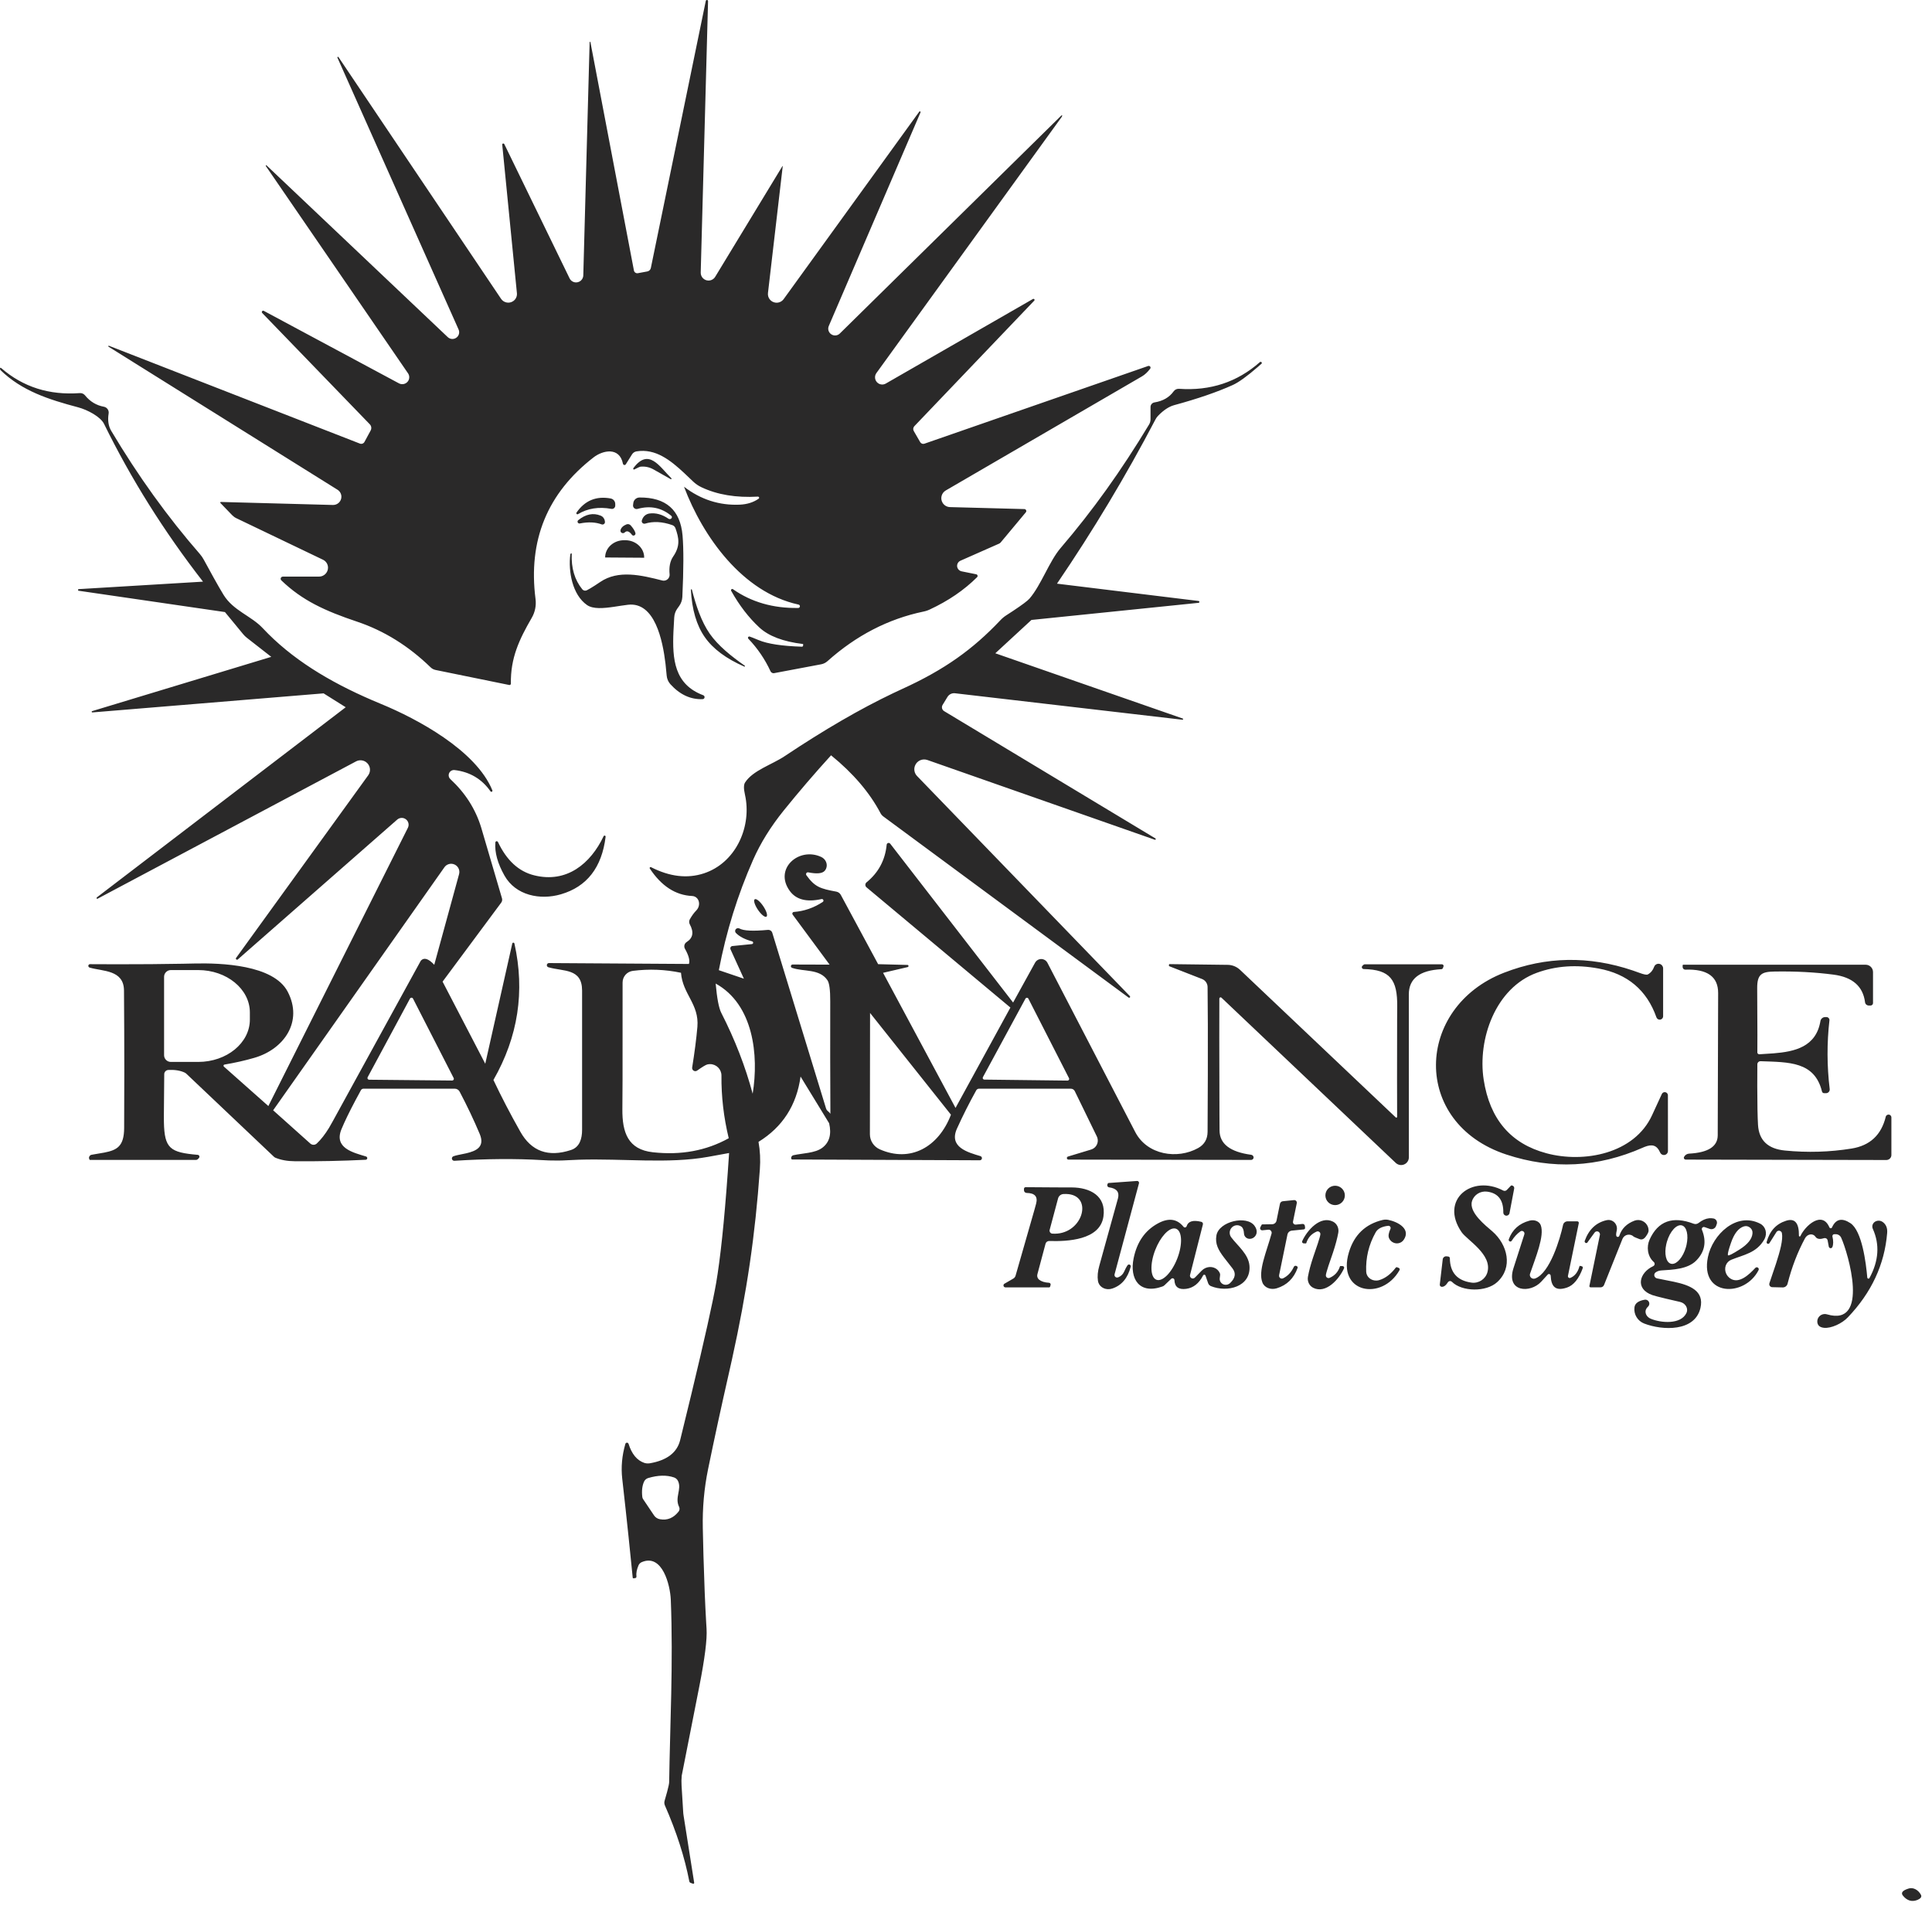 <svg xmlns="http://www.w3.org/2000/svg" xmlns:xlink="http://www.w3.org/1999/xlink" width="100px" height="99px" viewBox="0 0 100 99"><title>radiance</title><g id="Recurra-+-Labs-+-AI" stroke="none" stroke-width="1" fill="none" fill-rule="evenodd"><path d="M65.298,18.747 C65.318,18.77 65.317,18.803 65.296,18.822 L65.105,18.99 C64.548,19.473 64.116,19.785 63.808,19.925 C63.005,20.288 61.993,20.636 60.772,20.968 C60.497,21.045 60.219,21.229 59.939,21.521 C59.886,21.576 59.841,21.639 59.807,21.706 C58.279,24.625 56.579,27.458 54.709,30.205 L62.033,31.101 C62.059,31.102 62.081,31.124 62.08,31.151 C62.079,31.177 62.057,31.199 62.03,31.198 L53.387,32.083 L51.517,33.808 L61.214,37.183 C61.231,37.187 61.243,37.204 61.239,37.222 C61.236,37.24 61.218,37.251 61.2,37.247 L49.431,35.877 C49.275,35.858 49.123,35.933 49.041,36.067 L48.787,36.483 C48.722,36.593 48.758,36.736 48.868,36.802 L59.807,43.391 C59.824,43.402 59.829,43.426 59.818,43.443 C59.809,43.457 59.791,43.463 59.775,43.458 L48.006,39.332 C47.741,39.237 47.45,39.374 47.355,39.638 C47.289,39.821 47.333,40.025 47.47,40.164 L58.479,51.547 C58.499,51.566 58.5,51.598 58.482,51.619 C58.462,51.638 58.434,51.639 58.414,51.624 L45.721,42.253 C45.661,42.208 45.611,42.15 45.576,42.084 C45.012,41.015 44.158,40.016 43.016,39.088 C42.161,40.027 41.345,40.978 40.567,41.942 C39.893,42.777 39.365,43.628 38.982,44.494 C38.178,46.318 37.586,48.223 37.207,50.208 L38.503,50.648 L37.81,49.127 C37.783,49.066 37.811,48.994 37.872,48.967 L37.891,48.961 L38.918,48.858 C38.958,48.854 38.987,48.819 38.983,48.779 C38.979,48.749 38.958,48.724 38.929,48.716 C38.559,48.618 38.28,48.474 38.093,48.284 C38.035,48.226 38.036,48.133 38.095,48.076 C38.143,48.03 38.216,48.02 38.274,48.051 C38.486,48.171 38.975,48.195 39.742,48.123 C39.847,48.112 39.945,48.177 39.974,48.276 L42.755,57.36 C42.766,57.399 42.786,57.434 42.811,57.464 L42.854,57.505 C42.905,57.544 42.947,57.589 42.981,57.639 L42.971,54.728 L42.973,51.812 C42.975,51.236 42.927,50.876 42.83,50.731 C42.423,50.122 41.596,50.296 41.006,50.09 C40.958,50.079 40.928,50.032 40.938,49.984 C40.948,49.94 40.99,49.91 41.036,49.915 L42.94,49.921 L41.027,47.332 C40.999,47.294 41.007,47.24 41.045,47.212 C41.058,47.202 41.073,47.196 41.089,47.195 C41.618,47.156 42.113,46.985 42.577,46.683 C42.618,46.662 42.634,46.612 42.614,46.571 C42.595,46.534 42.551,46.516 42.512,46.53 C41.752,46.698 41.209,46.558 40.882,46.111 C40.036,44.958 41.356,43.812 42.507,44.349 C42.745,44.459 42.857,44.732 42.756,44.957 C42.738,44.999 42.713,45.037 42.682,45.07 C42.556,45.208 42.273,45.233 41.833,45.145 C41.782,45.135 41.732,45.168 41.722,45.221 C41.718,45.247 41.723,45.274 41.739,45.296 C42.181,45.907 42.461,45.991 43.288,46.143 C43.387,46.162 43.472,46.224 43.52,46.312 L45.452,49.897 L46.974,49.937 C47.005,49.94 47.028,49.967 47.025,49.999 C47.022,50.021 47.007,50.04 46.985,50.047 L45.708,50.345 L49.458,57.336 L52.298,52.142 L44.851,45.921 C44.779,45.86 44.77,45.754 44.831,45.683 L44.853,45.661 C45.471,45.158 45.818,44.509 45.894,43.713 C45.899,43.657 45.95,43.616 46.006,43.622 C46.034,43.625 46.06,43.64 46.077,43.662 L52.438,51.882 L53.578,49.816 C53.675,49.643 53.894,49.58 54.069,49.676 C54.13,49.71 54.181,49.762 54.214,49.824 L58.759,58.583 C59.379,59.777 60.944,60.011 62.017,59.412 C62.338,59.232 62.501,58.953 62.504,58.575 L62.517,55.592 C62.522,53.661 62.518,52.157 62.504,51.08 C62.503,50.895 62.388,50.73 62.216,50.664 L60.524,50.004 C60.507,49.998 60.498,49.98 60.502,49.961 L60.516,49.894 L63.547,49.932 C63.784,49.935 64.013,50.028 64.186,50.192 L72.247,57.83 C72.264,57.844 72.289,57.843 72.304,57.826 C72.311,57.819 72.315,57.81 72.315,57.8 L72.311,55.831 L72.315,52.755 L72.32,52.094 C72.333,50.699 71.962,50.178 70.582,50.149 C70.528,50.148 70.486,50.103 70.487,50.05 C70.488,50.023 70.5,49.998 70.52,49.98 L70.582,49.926 C70.596,49.912 70.615,49.905 70.636,49.905 L74.637,49.905 C74.683,49.905 74.72,49.943 74.72,49.991 L74.715,50.017 L74.686,50.095 C74.674,50.131 74.642,50.155 74.605,50.157 C73.48,50.216 72.919,50.65 72.921,51.461 L72.923,59.895 C72.923,60.116 72.742,60.294 72.52,60.293 C72.419,60.293 72.321,60.254 72.247,60.185 L63.221,51.63 C63.194,51.606 63.154,51.608 63.13,51.635 C63.12,51.646 63.114,51.66 63.113,51.675 L63.11,53.703 L63.119,57.751 C63.12,58.014 63.122,58.265 63.124,58.506 C63.129,59.198 63.674,59.616 64.759,59.761 C64.837,59.769 64.893,59.838 64.886,59.917 C64.873,59.983 64.819,60.027 64.757,60.027 L55.302,60.011 C55.258,60.011 55.221,59.975 55.221,59.931 C55.22,59.894 55.245,59.862 55.281,59.852 L56.477,59.49 C56.735,59.412 56.88,59.14 56.801,58.884 L56.773,58.814 L55.631,56.469 C55.594,56.391 55.513,56.341 55.424,56.341 L50.676,56.341 C50.616,56.341 50.56,56.373 50.531,56.424 C50.164,57.084 49.831,57.746 49.531,58.409 C49.1,59.369 50.094,59.635 50.749,59.831 C50.807,59.85 50.839,59.912 50.82,59.969 C50.805,60.014 50.764,60.045 50.716,60.046 L41.011,60.005 C40.982,60.006 40.957,59.984 40.952,59.954 C40.94,59.872 40.989,59.802 41.063,59.785 C41.539,59.678 42.181,59.681 42.555,59.404 C42.929,59.127 43.049,58.702 42.916,58.13 L41.437,55.713 C41.232,57.197 40.507,58.324 39.26,59.093 C39.343,59.547 39.366,60.021 39.33,60.515 C39.089,63.915 38.662,66.839 37.887,70.352 L37.716,71.115 C37.332,72.803 36.976,74.443 36.649,76.035 C36.446,77.029 36.355,78.045 36.377,79.082 L36.411,80.503 C36.449,81.859 36.496,83.016 36.552,83.975 L36.571,84.287 C36.607,84.822 36.482,85.818 36.196,87.276 L35.286,91.893 C35.27,92.064 35.267,92.237 35.278,92.41 L35.359,93.728 C35.362,93.808 35.37,93.888 35.383,93.966 L35.93,97.43 C35.935,97.456 35.918,97.481 35.892,97.487 L35.877,97.487 L35.741,97.438 C35.709,97.424 35.686,97.396 35.679,97.363 C35.437,96.111 35.016,94.801 34.416,93.435 C34.381,93.355 34.376,93.266 34.402,93.183 L34.531,92.727 C34.6,92.469 34.635,92.302 34.636,92.225 C34.677,89.312 34.852,86.074 34.72,82.785 C34.688,82.023 34.281,80.392 33.222,80.84 C33.144,80.872 33.082,80.933 33.049,81.009 C32.956,81.227 32.92,81.419 32.942,81.585 C32.948,81.625 32.92,81.662 32.881,81.668 L32.783,81.679 C32.767,81.681 32.752,81.669 32.75,81.653 L32.536,79.546 C32.44,78.628 32.33,77.618 32.206,76.518 C32.14,75.929 32.193,75.332 32.368,74.726 C32.379,74.679 32.425,74.651 32.472,74.662 C32.502,74.669 32.526,74.693 32.535,74.723 C32.7,75.249 32.971,75.576 33.346,75.705 C33.439,75.736 33.54,75.744 33.64,75.726 C34.523,75.573 35.045,75.173 35.205,74.527 L35.789,72.13 C36.468,69.307 36.894,67.397 37.067,66.401 L37.144,65.92 C37.361,64.482 37.559,62.398 37.738,59.67 L36.652,59.868 C34.585,60.24 32.254,59.946 29.954,60.017 L29.38,60.043 C29.07,60.062 28.746,60.065 28.409,60.054 L28.068,60.037 C26.686,59.955 25.17,59.967 23.519,60.072 C23.453,60.077 23.395,60.027 23.39,59.96 C23.386,59.907 23.418,59.858 23.468,59.839 C23.53,59.816 23.603,59.796 23.685,59.778 L24.134,59.684 C24.632,59.568 25.114,59.364 24.832,58.688 C24.53,57.969 24.182,57.237 23.789,56.491 C23.739,56.398 23.643,56.341 23.538,56.341 L18.818,56.341 C18.76,56.34 18.707,56.371 18.68,56.421 L18.395,56.949 C18.083,57.537 17.844,58.03 17.678,58.428 C17.266,59.412 18.274,59.646 18.953,59.852 C18.997,59.868 19.021,59.918 19.005,59.962 C18.993,59.994 18.964,60.016 18.931,60.019 C17.706,60.08 16.484,60.105 15.264,60.096 C14.874,60.093 14.538,60.032 14.256,59.914 C14.226,59.902 14.199,59.883 14.175,59.86 L9.633,55.555 C9.611,55.537 9.588,55.521 9.563,55.509 C9.329,55.4 9.045,55.354 8.711,55.372 C8.595,55.378 8.504,55.471 8.501,55.587 L8.482,57.733 L8.484,58.07 C8.512,59.436 8.8,59.642 10.234,59.764 C10.287,59.767 10.327,59.814 10.323,59.868 C10.321,59.891 10.311,59.913 10.296,59.93 L10.242,59.986 C10.218,60.012 10.183,60.026 10.147,60.027 L4.651,60.027 C4.643,60.027 4.636,60.022 4.635,60.016 L4.608,59.944 C4.596,59.857 4.654,59.776 4.74,59.761 L5.401,59.647 C6.063,59.517 6.42,59.321 6.426,58.38 L6.434,55.381 C6.434,54.077 6.428,52.704 6.418,51.262 C6.41,50.181 5.319,50.275 4.64,50.074 C4.592,50.06 4.562,50.011 4.574,49.963 C4.585,49.922 4.622,49.894 4.664,49.897 L6.103,49.902 C7.278,49.903 8.393,49.894 9.448,49.875 L10.075,49.862 C11.424,49.832 14.157,49.923 14.889,51.318 C15.7,52.866 14.706,54.299 13.162,54.744 C12.683,54.884 12.168,55 11.618,55.093 C11.586,55.098 11.564,55.129 11.57,55.162 C11.572,55.176 11.579,55.188 11.589,55.198 L13.89,57.239 L21.113,42.838 C21.2,42.663 21.128,42.451 20.952,42.364 C20.823,42.301 20.669,42.321 20.561,42.414 L12.314,49.647 C12.291,49.672 12.253,49.673 12.229,49.651 C12.204,49.629 12.202,49.591 12.225,49.567 L19.06,40.121 C19.218,39.899 19.165,39.593 18.943,39.436 C18.792,39.33 18.594,39.316 18.43,39.402 L5.047,46.511 C5.034,46.517 5.019,46.515 5.009,46.506 C4.993,46.48 4.999,46.451 5.02,46.436 L17.894,36.601 L16.749,35.882 L4.777,36.869 C4.758,36.868 4.743,36.851 4.745,36.832 C4.746,36.819 4.754,36.807 4.767,36.802 L14.041,33.993 L12.777,33.006 C12.709,32.953 12.647,32.892 12.591,32.826 L11.643,31.675 L4.08,30.573 C4.056,30.572 4.037,30.552 4.038,30.528 C4.039,30.505 4.059,30.486 4.082,30.487 L10.508,30.101 C8.495,27.514 6.787,24.792 5.384,21.934 C5.203,21.569 4.538,21.21 4.039,21.078 C2.514,20.673 1.135,20.231 0.027,19.155 C0.008,19.134 -0.001,19.101 1.42108547e-14,19.064 C0.002,19.055 0.006,19.046 0.011,19.037 C0.017,19.027 0.042,19.033 0.065,19.051 C1.196,20.031 2.552,20.461 4.136,20.343 C4.237,20.337 4.336,20.38 4.4,20.459 C4.661,20.781 4.986,20.977 5.376,21.049 C5.54,21.079 5.65,21.235 5.623,21.4 C5.566,21.749 5.611,22.049 5.758,22.299 C7.15,24.637 8.68,26.761 10.347,28.673 C10.427,28.766 10.497,28.868 10.554,28.976 L11.048,29.877 C11.265,30.268 11.439,30.569 11.57,30.782 C12.076,31.606 13.001,31.868 13.601,32.51 C15.082,34.089 17.01,35.265 19.265,36.237 L19.72,36.429 C21.585,37.196 24.643,38.833 25.486,40.904 C25.495,40.934 25.479,40.965 25.451,40.975 C25.429,40.983 25.406,40.976 25.392,40.958 C24.941,40.314 24.321,39.945 23.53,39.852 C23.381,39.833 23.245,39.937 23.225,40.086 C23.213,40.174 23.246,40.262 23.312,40.322 C24.081,41.034 24.611,41.866 24.904,42.82 L25.982,46.487 C26.006,46.566 25.99,46.652 25.939,46.718 L22.908,50.801 L25.117,55.05 L26.516,48.826 C26.522,48.796 26.553,48.777 26.583,48.784 C26.605,48.788 26.621,48.805 26.626,48.826 C27.179,51.303 26.817,53.658 25.54,55.89 C25.944,56.747 26.408,57.638 26.931,58.565 C27.504,59.584 28.378,59.901 29.555,59.514 C30.005,59.367 30.129,58.927 30.129,58.468 C30.132,56.089 30.132,53.687 30.129,51.259 C30.126,50.095 29.156,50.286 28.38,50.055 C28.322,50.036 28.29,49.974 28.309,49.916 C28.324,49.872 28.365,49.841 28.412,49.84 L35.658,49.886 C35.719,49.711 35.65,49.449 35.453,49.1 C35.384,48.979 35.423,48.825 35.542,48.751 C35.87,48.544 35.924,48.238 35.703,47.834 C35.66,47.751 35.661,47.654 35.706,47.573 C35.814,47.384 35.925,47.232 36.04,47.117 C36.213,46.942 36.234,46.663 36.087,46.493 C36.021,46.418 35.93,46.374 35.83,46.369 C34.968,46.331 34.236,45.857 33.634,44.947 C33.62,44.925 33.626,44.895 33.648,44.88 C33.663,44.871 33.681,44.87 33.696,44.877 C34.663,45.371 35.573,45.478 36.428,45.199 C38.042,44.671 38.871,42.891 38.592,41.29 L38.557,41.113 C38.489,40.816 38.491,40.61 38.565,40.494 C38.969,39.866 39.961,39.571 40.621,39.128 C42.649,37.774 44.518,36.689 46.226,35.875 L46.688,35.659 C48.898,34.653 50.353,33.604 51.773,32.105 C51.869,32.001 51.978,31.911 52.096,31.836 L52.436,31.615 C52.905,31.304 53.188,31.092 53.287,30.978 C53.893,30.275 54.311,29.041 54.901,28.357 C56.558,26.422 58.026,24.373 59.473,21.974 C59.524,21.892 59.551,21.797 59.551,21.698 L59.551,21.062 C59.551,20.945 59.637,20.845 59.753,20.826 C60.192,20.756 60.523,20.565 60.748,20.252 C60.811,20.164 60.916,20.114 61.025,20.121 C62.644,20.235 64.038,19.775 65.209,18.742 C65.235,18.719 65.274,18.721 65.298,18.747 Z M33.548,76.491 C33.457,76.518 33.382,76.583 33.34,76.668 C33.24,76.881 33.208,77.149 33.246,77.473 C33.252,77.513 33.266,77.552 33.289,77.585 L33.852,78.422 C33.921,78.527 34.03,78.599 34.154,78.621 C34.539,78.693 34.863,78.559 35.127,78.221 C35.178,78.154 35.188,78.063 35.151,77.985 C34.909,77.492 35.299,77.078 35.094,76.644 C35.053,76.556 34.978,76.49 34.887,76.459 C34.504,76.328 34.058,76.339 33.548,76.491 Z M88.582,63.045 L88.691,63.058 C88.811,63.081 88.89,63.196 88.867,63.316 L88.863,63.332 L88.826,63.439 C88.78,63.573 88.634,63.644 88.499,63.598 L88.23,63.504 C88.175,63.483 88.112,63.511 88.091,63.566 C88.081,63.592 88.082,63.62 88.093,63.646 C88.337,64.249 88.242,64.775 87.807,65.226 C87.365,65.687 86.571,65.709 85.994,65.746 C85.879,65.754 85.78,65.787 85.698,65.846 C85.619,65.902 85.602,66.011 85.659,66.089 C85.684,66.124 85.72,66.148 85.762,66.157 L86.641,66.333 C87.459,66.509 88.225,66.794 88.014,67.694 C87.723,68.925 86.053,68.861 85.102,68.494 C84.764,68.363 84.557,68.022 84.598,67.665 C84.621,67.453 84.798,67.319 85.129,67.262 C85.242,67.244 85.348,67.321 85.366,67.434 C85.377,67.5 85.355,67.567 85.307,67.614 C85.249,67.667 85.212,67.719 85.193,67.769 C85.124,67.947 85.232,68.157 85.436,68.244 C85.972,68.469 87.001,68.555 87.29,67.949 C87.385,67.751 87.281,67.509 87.057,67.409 C87.028,67.395 86.996,67.385 86.964,67.377 L86.232,67.208 C85.858,67.118 85.623,67.057 85.528,67.023 C84.614,66.704 84.846,65.862 85.568,65.526 C85.633,65.497 85.663,65.421 85.633,65.356 L85.619,65.332 L85.6,65.312 C85.261,65.009 85.22,64.515 85.382,64.153 C85.817,63.19 86.577,62.916 87.662,63.329 C87.749,63.363 87.847,63.347 87.92,63.289 C88.105,63.143 88.289,63.062 88.472,63.046 L88.582,63.045 Z M93.19,63.965 C93.433,63.434 94.317,62.629 94.691,63.522 C94.708,63.559 94.751,63.574 94.788,63.558 C94.803,63.551 94.816,63.538 94.823,63.522 C95.019,63.084 95.337,63.01 95.777,63.3 C96.378,63.697 96.585,65.357 96.65,66.117 C96.654,66.15 96.685,66.175 96.718,66.172 C96.737,66.17 96.754,66.158 96.763,66.141 C97.245,65.254 97.302,64.404 96.936,63.592 C96.865,63.433 96.946,63.254 97.117,63.192 C97.223,63.153 97.346,63.168 97.44,63.233 C97.621,63.36 97.701,63.552 97.679,63.809 C97.545,65.441 96.866,66.895 95.645,68.174 C95.343,68.494 94.777,68.754 94.411,68.716 C94.188,68.693 94.072,68.588 94.063,68.402 C94.054,68.191 94.221,68.012 94.436,68.003 C94.479,68.001 94.523,68.006 94.565,68.019 C96.79,68.676 95.659,64.85 95.3,64.054 C95.251,63.945 95.144,63.874 95.025,63.871 L94.95,63.871 C94.895,63.868 94.848,63.91 94.845,63.964 L94.845,63.98 L94.848,63.995 C94.9,64.223 94.898,64.405 94.842,64.539 C94.82,64.588 94.763,64.609 94.714,64.588 C94.686,64.575 94.666,64.55 94.659,64.52 L94.597,64.188 C94.583,64.11 94.508,64.059 94.429,64.073 L94.411,64.078 C94.225,64.137 94.089,64.127 94.003,64.046 L93.964,64 C93.875,63.864 93.685,63.843 93.538,63.952 C93.494,63.986 93.456,64.029 93.43,64.078 C93.042,64.797 92.741,65.581 92.525,66.43 C92.496,66.549 92.388,66.631 92.266,66.626 L91.73,66.613 C91.644,66.612 91.575,66.54 91.577,66.452 L91.585,66.406 L91.927,65.392 C92.131,64.765 92.299,64.153 92.231,63.815 C92.214,63.731 92.131,63.676 92.047,63.694 C92.005,63.702 91.968,63.728 91.946,63.764 L91.585,64.335 C91.561,64.372 91.513,64.382 91.476,64.358 C91.448,64.339 91.434,64.304 91.442,64.271 C91.6,63.7 91.937,63.335 92.452,63.174 C92.901,63.032 93.121,63.291 93.112,63.949 C93.111,63.971 93.129,63.99 93.151,63.991 C93.168,63.992 93.184,63.981 93.19,63.965 Z M77.806,61.612 C77.871,61.646 77.95,61.631 77.997,61.577 L78.208,61.356 C78.213,61.352 78.216,61.35 78.218,61.349 C78.293,61.338 78.363,61.389 78.375,61.463 C78.377,61.479 78.377,61.495 78.374,61.51 L78.132,62.782 C78.115,62.869 78.031,62.927 77.943,62.911 C77.865,62.897 77.809,62.829 77.811,62.75 C77.82,62.104 77.542,61.744 76.978,61.669 C76.627,61.622 76.294,61.828 76.192,62.157 C76.008,62.739 76.906,63.431 77.245,63.726 C78.029,64.408 78.331,65.593 77.49,66.355 C76.922,66.873 75.672,66.854 75.149,66.334 C75.097,66.283 75.013,66.283 74.962,66.335 L74.944,66.358 C74.84,66.523 74.733,66.601 74.624,66.594 C74.564,66.59 74.519,66.539 74.523,66.48 L74.675,65.175 C74.686,65.076 74.775,65.005 74.874,65.016 L74.963,65.027 C75.009,65.032 75.044,65.07 75.044,65.116 C75.053,65.854 75.427,66.275 76.165,66.377 C76.538,66.427 76.89,66.197 76.989,65.838 C77.245,64.917 75.933,64.174 75.653,63.767 C74.494,62.082 76.197,60.764 77.806,61.612 Z M68.992,63.219 C69.199,63.321 69.312,63.555 69.27,63.793 C69.218,64.084 69.126,64.427 68.995,64.822 L68.758,65.515 C68.675,65.769 68.631,65.929 68.626,65.996 C68.62,66.071 68.677,66.137 68.753,66.142 C68.774,66.144 68.795,66.14 68.815,66.133 C69.086,66.018 69.266,65.82 69.356,65.537 C69.36,65.526 69.37,65.518 69.38,65.518 L69.491,65.521 C69.538,65.523 69.575,65.563 69.574,65.608 C69.573,65.619 69.571,65.629 69.566,65.639 C69.316,66.197 68.629,66.972 67.977,66.648 C67.769,66.546 67.655,66.311 67.699,66.071 C67.751,65.78 67.843,65.438 67.974,65.044 L68.211,64.35 C68.294,64.096 68.338,63.937 68.343,63.871 C68.349,63.796 68.292,63.73 68.216,63.725 C68.195,63.723 68.174,63.727 68.154,63.734 C67.883,63.849 67.703,64.047 67.613,64.33 C67.609,64.341 67.599,64.349 67.589,64.349 L67.478,64.346 C67.431,64.344 67.394,64.304 67.395,64.259 C67.396,64.248 67.398,64.238 67.403,64.228 C67.653,63.67 68.34,62.895 68.992,63.219 Z M58.851,61.116 C58.904,61.111 58.951,61.151 58.956,61.206 L58.953,61.239 L57.689,65.95 C57.671,66.021 57.714,66.092 57.784,66.11 C57.811,66.117 57.839,66.116 57.865,66.106 L57.889,66.098 C58.017,66.046 58.121,65.947 58.18,65.819 L58.272,65.627 C58.327,65.523 58.368,65.463 58.395,65.449 C58.44,65.426 58.496,65.444 58.519,65.489 C58.529,65.509 58.531,65.533 58.525,65.556 C58.37,66.15 58.051,66.526 57.566,66.685 C57.266,66.785 56.947,66.646 56.852,66.377 C56.842,66.349 56.834,66.32 56.83,66.291 C56.794,66.055 56.818,65.789 56.903,65.494 L57.867,62.012 C57.95,61.688 57.795,61.5 57.404,61.446 C57.353,61.438 57.314,61.395 57.312,61.344 C57.312,61.298 57.324,61.263 57.347,61.239 C57.356,61.228 57.37,61.221 57.385,61.221 L58.851,61.116 Z M71.758,63.116 L71.851,63.128 C72.376,63.235 73.034,63.608 72.657,64.161 C72.523,64.358 72.253,64.406 72.054,64.268 C71.983,64.219 71.927,64.15 71.894,64.07 C71.849,63.96 71.875,63.803 71.97,63.597 C71.997,63.541 71.972,63.474 71.914,63.447 C71.895,63.438 71.873,63.434 71.851,63.437 C71.526,63.474 71.31,63.587 71.204,63.775 C70.847,64.411 70.684,65.091 70.714,65.813 C70.725,66.083 70.971,66.288 71.263,66.27 C71.309,66.267 71.355,66.259 71.398,66.245 C71.709,66.149 71.991,65.934 72.244,65.602 C72.261,65.581 72.288,65.573 72.312,65.583 L72.395,65.615 C72.428,65.627 72.448,65.657 72.449,65.69 L72.441,65.728 C71.53,67.348 69.178,66.924 69.82,64.805 C70.092,63.903 70.676,63.346 71.571,63.133 L71.664,63.118 L71.758,63.116 Z M61.259,63.488 C61.29,63.528 61.348,63.534 61.389,63.502 C61.404,63.49 61.415,63.474 61.421,63.455 C61.5,63.201 61.753,63.126 62.178,63.23 C62.239,63.245 62.277,63.305 62.262,63.364 L61.596,65.985 C61.577,66.063 61.626,66.141 61.704,66.16 C61.747,66.17 61.793,66.16 61.828,66.133 L61.88,66.085 C61.941,66.025 62.047,65.917 62.197,65.76 C62.42,65.528 62.783,65.504 63.008,65.707 C63.07,65.763 63.117,65.832 63.146,65.91 C63.158,65.944 63.155,66.02 63.135,66.138 C63.108,66.307 63.226,66.464 63.399,66.488 C63.496,66.501 63.594,66.47 63.666,66.404 C63.94,66.146 63.984,65.894 63.798,65.647 L63.359,65.084 C63.067,64.7 62.882,64.375 62.962,63.933 C63.089,63.211 64.536,62.868 64.94,63.445 C65.03,63.572 65.063,63.694 65.04,63.812 C65.009,63.991 64.839,64.125 64.661,64.111 C64.529,64.101 64.426,64.011 64.396,63.889 L64.388,63.826 C64.377,63.649 64.331,63.532 64.25,63.477 C64.077,63.354 63.838,63.398 63.718,63.574 C63.622,63.714 63.627,63.9 63.73,64.035 C64.051,64.464 64.627,64.904 64.673,65.51 C64.754,66.597 63.523,66.903 62.679,66.559 C62.611,66.532 62.558,66.477 62.534,66.409 L62.397,66.015 C62.385,65.979 62.347,65.96 62.312,65.971 C62.295,65.976 62.281,65.988 62.273,66.004 C62.062,66.417 61.771,66.649 61.397,66.699 C61.004,66.752 60.801,66.601 60.788,66.245 C60.787,66.192 60.742,66.15 60.689,66.151 C60.664,66.152 60.641,66.161 60.624,66.178 L60.279,66.508 C60.247,66.54 60.208,66.564 60.166,66.578 C58.972,67.005 58.457,66.181 58.676,65.121 C58.848,64.275 59.269,63.672 59.939,63.31 C60.485,63.014 60.925,63.073 61.259,63.488 Z M91.11,63.329 C91.388,63.473 91.487,63.828 91.331,64.124 L91.318,64.147 C90.914,64.845 90.264,64.931 89.612,65.194 C89.338,65.304 89.218,65.624 89.345,65.908 C89.391,66.01 89.464,66.097 89.556,66.16 C90.011,66.471 90.545,65.948 90.854,65.618 C90.892,65.575 90.957,65.572 90.999,65.609 C91.034,65.64 91.044,65.691 91.022,65.733 C90.302,67.147 87.985,67.101 88.4,65.06 C88.634,63.898 89.884,62.691 91.11,63.329 Z M79.748,63.402 C79.956,63.952 79.482,65.07 79.196,65.913 C79.159,66.016 79.215,66.129 79.32,66.165 C79.364,66.18 79.411,66.18 79.455,66.165 C80.222,65.886 80.751,64.105 80.904,63.391 C80.928,63.283 81.023,63.206 81.133,63.206 L81.64,63.206 C81.673,63.206 81.702,63.227 81.714,63.256 L81.719,63.295 L81.157,66.028 C81.146,66.077 81.177,66.126 81.226,66.137 C81.245,66.141 81.264,66.14 81.281,66.133 C81.515,66.036 81.673,65.832 81.756,65.521 C81.758,65.513 81.766,65.508 81.774,65.51 L81.866,65.529 C81.897,65.535 81.92,65.559 81.926,65.588 L81.924,65.625 C81.723,66.18 81.452,66.514 81.109,66.632 C80.487,66.846 80.287,66.554 80.263,66.017 C80.259,65.967 80.217,65.929 80.168,65.931 C80.153,65.932 80.138,65.937 80.125,65.945 L79.773,66.329 C79.209,66.943 77.946,66.87 78.334,65.639 L78.9,63.879 C78.923,63.809 78.886,63.733 78.815,63.709 C78.775,63.695 78.73,63.702 78.695,63.726 C78.524,63.846 78.374,64.008 78.245,64.212 C78.221,64.252 78.169,64.263 78.13,64.238 C78.096,64.217 78.081,64.175 78.094,64.137 C78.275,63.636 78.633,63.314 79.166,63.171 C79.42,63.103 79.671,63.202 79.748,63.402 Z M66.982,62.106 C67.055,62.1 67.119,62.154 67.124,62.227 L67.122,62.261 L66.926,63.217 C66.911,63.288 66.956,63.357 67.028,63.372 C67.04,63.375 67.053,63.376 67.066,63.375 L67.416,63.34 C67.478,63.334 67.534,63.379 67.54,63.441 L67.551,63.541 C67.555,63.582 67.524,63.619 67.481,63.624 L66.867,63.686 C66.753,63.698 66.66,63.78 66.638,63.89 L66.206,65.993 C66.189,66.071 66.238,66.149 66.317,66.166 C66.349,66.173 66.384,66.169 66.414,66.154 C66.656,66.036 66.841,65.838 66.969,65.561 C66.991,65.514 67.047,65.492 67.096,65.513 L67.12,65.524 C67.157,65.539 67.176,65.58 67.163,65.618 C66.967,66.161 66.606,66.513 66.08,66.672 C65.766,66.767 65.443,66.636 65.342,66.371 C65.112,65.779 65.541,64.826 65.816,63.839 C65.84,63.755 65.791,63.667 65.707,63.643 C65.688,63.638 65.668,63.636 65.649,63.638 L65.339,63.67 C65.28,63.675 65.227,63.631 65.222,63.572 C65.221,63.552 65.225,63.532 65.234,63.514 L65.301,63.386 C65.308,63.372 65.322,63.364 65.339,63.364 L65.845,63.356 C65.956,63.355 66.05,63.277 66.072,63.171 L66.25,62.299 C66.266,62.226 66.327,62.172 66.4,62.165 L66.982,62.106 Z M53.085,61.438 L54.657,61.449 C54.926,61.45 55.197,61.451 55.472,61.451 C56.404,61.454 57.272,61.878 57.113,62.964 C56.932,64.18 55.248,64.252 54.308,64.223 C54.219,64.221 54.14,64.279 54.117,64.365 L53.694,65.948 C53.666,66.048 53.701,66.157 53.783,66.224 C53.903,66.319 54.074,66.372 54.297,66.385 C54.346,66.388 54.384,66.43 54.381,66.481 L54.378,66.498 L54.354,66.583 C54.348,66.607 54.326,66.624 54.3,66.624 L52.042,66.624 C51.985,66.624 51.939,66.578 51.939,66.522 C51.939,66.485 51.959,66.451 51.991,66.433 L52.446,66.17 C52.503,66.138 52.546,66.084 52.565,66.02 L53.543,62.607 C53.581,62.471 53.61,62.366 53.629,62.291 C53.726,61.926 53.563,61.741 53.139,61.736 C53.062,61.734 53.001,61.673 53.001,61.599 L53.001,61.521 C53.001,61.475 53.039,61.438 53.085,61.438 Z M83.684,63.487 C83.697,63.552 83.697,63.619 83.682,63.683 C83.648,63.826 83.642,63.92 83.663,63.965 C83.681,64.006 83.729,64.024 83.77,64.006 C83.791,63.997 83.807,63.979 83.814,63.957 C83.935,63.585 84.197,63.323 84.601,63.171 C84.881,63.067 85.193,63.211 85.297,63.491 C85.321,63.555 85.332,63.623 85.331,63.691 C85.329,63.767 85.277,63.872 85.175,64.008 C85.081,64.131 84.975,64.17 84.854,64.123 L84.699,64.062 L84.602,64.02 L84.574,64.006 L84.56,63.997 C84.419,63.86 84.192,63.861 84.055,64.001 C84.022,64.035 83.996,64.074 83.978,64.118 L83.025,66.5 C82.995,66.573 82.925,66.621 82.847,66.621 L82.33,66.621 C82.295,66.622 82.267,66.595 82.266,66.561 L82.268,66.546 L82.809,63.914 C82.83,63.832 82.779,63.749 82.697,63.729 C82.634,63.713 82.567,63.739 82.532,63.793 L82.149,64.319 C82.107,64.342 82.055,64.327 82.032,64.286 C82.02,64.265 82.018,64.24 82.025,64.217 C82.239,63.622 82.619,63.264 83.165,63.144 C83.4,63.092 83.633,63.245 83.684,63.487 Z M60.811,63.574 C60.497,63.536 60.058,64.01 59.794,64.69 C59.512,65.419 59.539,66.107 59.854,66.228 C60.169,66.35 60.653,65.857 60.936,65.129 C61.218,64.4 61.191,63.711 60.876,63.59 L60.811,63.574 Z M86.278,64.266 L86.246,64.392 C86.135,64.888 86.232,65.326 86.483,65.398 L86.547,65.408 C86.807,65.416 87.115,65.054 87.262,64.549 L87.294,64.424 C87.405,63.927 87.308,63.49 87.057,63.418 C86.785,63.34 86.436,63.72 86.278,64.266 Z M90.259,63.469 C89.979,63.558 89.757,63.842 89.594,64.322 L89.515,64.56 C89.439,64.807 89.416,64.941 89.445,64.963 C89.481,64.992 89.678,64.892 90.035,64.665 C90.465,64.395 90.689,64.114 90.709,63.823 C90.718,63.701 90.674,63.603 90.577,63.528 C90.48,63.453 90.374,63.433 90.259,63.469 Z M55.189,61.79 L55.046,61.792 C54.913,61.8 54.8,61.891 54.766,62.017 L54.33,63.648 C54.307,63.73 54.355,63.814 54.437,63.837 L54.467,63.842 C55.993,63.95 56.609,61.961 55.32,61.799 L55.189,61.79 Z M69.106,61.363 C69.384,61.363 69.609,61.587 69.609,61.864 C69.609,62.142 69.384,62.366 69.106,62.366 C68.827,62.366 68.602,62.142 68.602,61.864 C68.602,61.587 68.827,61.363 69.106,61.363 Z M84.513,50.224 L84.854,50.345 C85.086,50.432 85.231,50.46 85.291,50.428 C85.443,50.345 85.552,50.215 85.617,50.036 C85.66,49.912 85.797,49.846 85.922,49.889 C86.02,49.923 86.085,50.016 86.083,50.119 L86.083,52.585 C86.087,52.682 86.01,52.765 85.912,52.768 C85.831,52.771 85.759,52.72 85.735,52.644 C85.238,51.24 84.24,50.399 82.742,50.122 C81.601,49.909 80.537,49.982 79.549,50.342 C77.402,51.12 76.472,53.784 76.795,55.874 C77.111,57.918 78.194,59.188 80.045,59.683 C81.968,60.201 84.595,59.721 85.514,57.706 L86.014,56.621 C86.018,56.613 86.021,56.607 86.023,56.604 C86.068,56.525 86.169,56.498 86.248,56.542 C86.298,56.571 86.33,56.624 86.331,56.681 L86.333,59.565 C86.333,59.681 86.239,59.774 86.122,59.774 C86.04,59.773 85.966,59.725 85.932,59.651 C85.755,59.252 85.512,59.203 85.126,59.352 L85.027,59.394 C82.708,60.418 80.355,60.536 77.967,59.748 C73.031,58.119 73.231,52.129 77.854,50.337 C80.025,49.495 82.245,49.458 84.513,50.224 L84.513,50.224 Z M96.567,49.926 C96.776,49.926 96.947,50.095 96.947,50.304 L96.947,51.911 C96.947,51.981 96.89,52.037 96.82,52.037 L96.728,52.037 C96.629,52.037 96.546,51.965 96.534,51.868 C96.43,51.042 95.885,50.566 94.899,50.438 C93.945,50.313 92.929,50.26 91.851,50.278 C91.191,50.288 90.946,50.406 90.952,51.149 L90.963,53.551 L90.96,54.457 C90.958,54.498 90.982,54.534 91.018,54.551 L91.062,54.56 L91.798,54.512 C92.889,54.424 93.999,54.184 94.225,52.842 C94.245,52.723 94.348,52.636 94.468,52.636 L94.54,52.636 C94.624,52.635 94.692,52.703 94.692,52.788 L94.691,52.805 C94.557,53.98 94.561,55.166 94.705,56.362 C94.717,56.467 94.641,56.561 94.536,56.573 L94.419,56.574 C94.365,56.574 94.318,56.538 94.306,56.488 C93.926,54.927 92.59,54.972 91.132,54.919 C91.041,54.914 90.964,54.984 90.96,55.074 L90.956,56.2 C90.957,57.136 90.97,57.809 90.995,58.221 C91.045,59.015 91.508,59.455 92.385,59.541 C93.556,59.656 94.706,59.622 95.836,59.439 C96.788,59.287 97.378,58.737 97.607,57.789 C97.628,57.711 97.71,57.665 97.789,57.686 C97.852,57.703 97.896,57.759 97.898,57.824 L97.898,59.775 C97.898,59.917 97.78,60.032 97.636,60.032 L87.252,60.011 C87.199,60.011 87.155,59.968 87.155,59.914 L87.161,59.882 C87.213,59.774 87.313,59.709 87.425,59.702 C88.409,59.65 88.904,59.336 88.909,58.758 L88.931,51.388 C88.932,50.542 88.367,50.14 87.233,50.181 C87.157,50.183 87.095,50.122 87.093,50.047 L87.093,49.956 C87.093,49.939 87.106,49.926 87.123,49.926 L96.567,49.926 Z M45.034,52.421 L45.026,58.699 C45.026,59.035 45.225,59.339 45.532,59.477 C47.117,60.182 48.583,59.364 49.221,57.687 L45.034,52.421 Z M32.758,50.243 C32.454,50.281 32.225,50.539 32.225,50.846 L32.223,55.873 L32.214,57.398 C32.203,58.608 32.505,59.488 33.788,59.63 C35.246,59.793 36.557,59.551 37.719,58.905 C37.458,57.825 37.333,56.744 37.342,55.662 C37.344,55.338 37.082,55.072 36.756,55.07 C36.706,55.069 36.655,55.075 36.606,55.088 C36.529,55.107 36.355,55.212 36.086,55.402 C36.013,55.455 35.91,55.439 35.856,55.366 C35.83,55.33 35.82,55.285 35.827,55.241 C35.953,54.459 36.043,53.759 36.097,53.14 C36.196,51.96 35.334,51.455 35.248,50.342 C34.427,50.17 33.597,50.137 32.758,50.243 Z M23.002,44.883 L14.138,57.459 L16.064,59.182 C16.159,59.266 16.303,59.265 16.396,59.179 C16.616,58.972 16.826,58.702 17.028,58.371 L17.22,58.033 C17.628,57.292 19.146,54.524 21.776,49.728 C21.783,49.715 21.793,49.703 21.806,49.693 C21.966,49.543 22.189,49.621 22.477,49.929 L23.762,45.237 C23.824,45.011 23.69,44.778 23.463,44.716 C23.29,44.669 23.105,44.736 23.002,44.883 Z M37.043,50.9 C37.111,51.667 37.208,52.173 37.334,52.418 C38.038,53.795 38.579,55.19 38.958,56.601 C39.284,54.605 38.996,51.978 37.043,50.9 Z M53.148,51.635 L53.115,51.644 C53.099,51.652 53.085,51.665 53.077,51.681 L50.875,55.745 C50.853,55.787 50.869,55.839 50.911,55.861 C50.923,55.867 50.935,55.871 50.948,55.871 L55.254,55.922 C55.301,55.922 55.34,55.884 55.341,55.837 C55.341,55.824 55.338,55.811 55.332,55.799 L53.23,51.683 C53.22,51.662 53.202,51.647 53.181,51.64 L53.148,51.635 Z M21.291,51.632 L21.257,51.642 C21.242,51.651 21.229,51.663 21.221,51.678 L19.031,55.745 C19.007,55.788 19.022,55.842 19.065,55.866 C19.078,55.872 19.092,55.876 19.106,55.877 L23.401,55.919 C23.45,55.92 23.491,55.881 23.491,55.833 C23.492,55.818 23.488,55.804 23.482,55.791 L21.377,51.678 C21.366,51.657 21.346,51.642 21.325,51.635 L21.291,51.632 Z M10.258,50.202 L8.843,50.202 C8.65,50.202 8.493,50.359 8.493,50.551 L8.493,54.608 C8.493,54.8 8.65,54.956 8.843,54.956 L10.258,54.956 C11.735,54.956 12.933,53.975 12.933,52.765 L12.933,52.394 C12.933,51.184 11.735,50.202 10.258,50.202 Z M39.506,46.896 C39.674,47.144 39.748,47.387 39.671,47.438 C39.595,47.49 39.397,47.33 39.229,47.081 C39.062,46.833 38.988,46.59 39.064,46.539 C39.141,46.487 39.339,46.647 39.506,46.896 Z M31.288,43.242 L31.316,43.247 C31.337,43.256 31.35,43.279 31.347,43.302 C31.151,44.894 30.38,45.887 29.035,46.28 C27.962,46.594 26.693,46.345 26.111,45.312 C25.756,44.682 25.599,44.112 25.64,43.6 C25.641,43.562 25.674,43.532 25.712,43.533 C25.74,43.534 25.764,43.551 25.775,43.576 C26.224,44.526 26.847,45.1 27.645,45.298 C29.334,45.722 30.571,44.692 31.244,43.273 L31.262,43.251 L31.288,43.242 Z M33.101,25.746 C34.473,25.736 35.216,26.393 35.329,27.718 C35.388,28.409 35.385,29.467 35.318,30.895 C35.309,31.063 35.252,31.225 35.154,31.361 L35.054,31.501 C34.961,31.632 34.907,31.789 34.898,31.952 L34.858,32.676 C34.795,34.109 34.896,35.418 36.404,35.981 C36.458,36.003 36.483,36.064 36.461,36.118 C36.446,36.154 36.411,36.179 36.372,36.182 C35.747,36.207 35.189,35.949 34.698,35.407 C34.588,35.283 34.521,35.127 34.507,34.962 L34.447,34.357 C34.301,33.127 33.889,31.137 32.508,31.297 L32.15,31.346 L31.783,31.402 C31.233,31.482 30.699,31.531 30.382,31.31 C29.622,30.779 29.407,29.567 29.52,28.689 C29.523,28.663 29.539,28.645 29.566,28.636 C29.577,28.633 29.589,28.64 29.592,28.651 C29.562,29.398 29.744,30.011 30.14,30.498 C30.195,30.566 30.291,30.587 30.371,30.549 L30.551,30.45 C30.688,30.37 30.861,30.258 31.069,30.117 C32.004,29.481 33.187,29.763 34.281,30.042 C34.444,30.082 34.609,29.984 34.65,29.821 C34.659,29.788 34.661,29.754 34.658,29.72 C34.622,29.342 34.683,29.037 34.841,28.805 C35.227,28.247 35.135,27.831 34.962,27.337 C34.935,27.262 34.876,27.203 34.801,27.176 C34.282,26.994 33.811,26.968 33.389,27.099 C33.318,27.12 33.243,27.08 33.221,27.009 C33.212,26.98 33.214,26.949 33.225,26.921 L33.249,26.86 C33.311,26.707 33.449,26.599 33.613,26.575 C33.943,26.531 34.272,26.62 34.599,26.844 C34.651,26.879 34.722,26.867 34.76,26.817 C34.788,26.776 34.782,26.725 34.747,26.696 C34.242,26.272 33.659,26.152 32.998,26.337 C32.901,26.364 32.8,26.307 32.772,26.211 C32.766,26.188 32.764,26.164 32.767,26.141 L32.78,26.033 C32.799,25.871 32.936,25.748 33.101,25.746 Z M36.576,0 L36.607,0.001 C36.631,0.008 36.648,0.029 36.649,0.054 L36.269,14.106 C36.264,14.328 36.44,14.513 36.663,14.519 C36.807,14.522 36.943,14.449 37.018,14.326 L40.499,8.596 C40.503,8.591 40.51,8.59 40.515,8.594 L39.75,15.163 C39.72,15.408 39.895,15.632 40.142,15.662 C40.306,15.683 40.468,15.611 40.564,15.477 L47.583,5.776 C47.597,5.76 47.621,5.759 47.636,5.772 C47.647,5.782 47.651,5.797 47.648,5.811 L42.897,16.872 C42.821,17.051 42.905,17.257 43.085,17.332 C43.217,17.388 43.369,17.359 43.471,17.258 L54.936,5.977 C54.947,5.968 54.965,5.963 54.975,5.966 C54.982,5.967 54.984,5.972 54.982,5.977 L54.972,5.992 L54.971,6.004 C54.974,6.012 54.97,6.027 54.96,6.042 L45.36,19.31 C45.241,19.478 45.281,19.711 45.448,19.83 C45.566,19.914 45.722,19.922 45.848,19.85 L53.457,15.477 C53.481,15.458 53.517,15.462 53.536,15.486 C53.556,15.511 53.551,15.546 53.527,15.565 L47.33,22.052 C47.263,22.12 47.249,22.225 47.297,22.307 L47.631,22.884 C47.675,22.957 47.765,22.99 47.847,22.962 L59.43,18.94 C59.478,18.924 59.53,18.949 59.547,18.996 C59.557,19.026 59.552,19.058 59.532,19.082 C59.4,19.258 59.26,19.388 59.115,19.474 L48.949,25.384 C48.729,25.514 48.656,25.797 48.786,26.016 C48.866,26.152 49.011,26.238 49.17,26.243 L53.02,26.345 C53.077,26.345 53.122,26.392 53.121,26.448 C53.121,26.471 53.113,26.493 53.098,26.511 L51.797,28.07 C51.774,28.098 51.745,28.12 51.713,28.134 L49.714,29.017 C49.567,29.081 49.499,29.251 49.563,29.398 C49.601,29.485 49.68,29.548 49.773,29.567 L50.531,29.72 C50.579,29.73 50.609,29.777 50.599,29.825 C50.595,29.842 50.586,29.858 50.574,29.87 C49.902,30.539 49.082,31.098 48.114,31.547 C48.046,31.579 47.975,31.605 47.903,31.625 L47.793,31.651 C45.972,32.032 44.317,32.887 42.83,34.216 C42.738,34.298 42.627,34.354 42.507,34.377 L40.071,34.836 C39.994,34.851 39.916,34.811 39.882,34.739 C39.595,34.117 39.212,33.554 38.732,33.052 C38.707,33.024 38.709,32.982 38.736,32.957 C38.753,32.941 38.777,32.936 38.799,32.942 L38.96,33.001 C39.038,33.032 39.141,33.074 39.268,33.127 C39.735,33.322 40.481,33.435 41.507,33.467 C41.54,33.467 41.568,33.441 41.569,33.408 L41.572,33.341 C41.572,33.335 41.566,33.329 41.558,33.328 C40.536,33.205 39.784,32.918 39.3,32.469 C38.751,31.96 38.267,31.33 37.848,30.581 C37.828,30.551 37.837,30.511 37.866,30.491 C37.89,30.476 37.921,30.477 37.942,30.495 C38.896,31.16 40.017,31.483 41.305,31.463 C41.354,31.468 41.398,31.433 41.403,31.384 C41.408,31.335 41.373,31.291 41.324,31.286 C38.436,30.656 36.385,27.783 35.404,25.188 C36.272,25.854 37.234,26.163 38.29,26.117 C38.675,26.099 39.001,25.996 39.268,25.808 C39.295,25.79 39.302,25.753 39.283,25.726 C39.271,25.709 39.251,25.699 39.23,25.701 C38.101,25.765 37.126,25.603 36.307,25.215 C36.146,25.139 35.998,25.037 35.868,24.912 L35.432,24.497 C34.699,23.811 33.926,23.2 32.947,23.359 C32.851,23.374 32.767,23.43 32.715,23.512 L32.392,24.027 C32.369,24.065 32.319,24.076 32.281,24.053 C32.262,24.041 32.248,24.022 32.244,24 C32.066,23.109 31.196,23.305 30.727,23.667 C28.329,25.52 27.327,27.966 27.72,31.005 C27.762,31.341 27.693,31.681 27.523,31.973 C26.871,33.1 26.421,34.052 26.443,35.383 C26.442,35.412 26.424,35.436 26.399,35.446 L26.365,35.451 L22.547,34.672 C22.45,34.653 22.361,34.606 22.291,34.538 C21.15,33.431 19.883,32.643 18.489,32.174 C16.819,31.614 15.641,31.074 14.563,30.036 C14.517,29.994 14.514,29.923 14.556,29.877 C14.578,29.853 14.609,29.84 14.642,29.84 L16.514,29.84 C16.77,29.84 16.977,29.633 16.978,29.38 C16.979,29.203 16.877,29.042 16.716,28.966 L12.238,26.82 C12.156,26.781 12.082,26.728 12.02,26.664 L11.411,26.033 C11.398,26.022 11.396,26.002 11.408,25.988 C11.415,25.98 11.425,25.976 11.435,25.977 L17.234,26.133 C17.47,26.138 17.666,25.951 17.671,25.716 C17.674,25.567 17.599,25.427 17.473,25.347 L5.615,17.94 C5.605,17.931 5.601,17.914 5.609,17.902 C5.615,17.893 5.626,17.889 5.637,17.894 L18.627,22.956 C18.717,22.992 18.82,22.954 18.866,22.868 L19.184,22.28 C19.242,22.175 19.225,22.045 19.141,21.958 L13.572,16.198 C13.545,16.171 13.545,16.127 13.573,16.1 C13.595,16.079 13.628,16.074 13.655,16.088 L20.65,19.839 C20.825,19.933 21.044,19.868 21.139,19.694 C21.204,19.575 21.196,19.43 21.119,19.319 L13.76,8.593 C13.752,8.582 13.753,8.567 13.763,8.558 C13.774,8.549 13.789,8.55 13.798,8.561 L23.172,17.443 C23.31,17.578 23.532,17.575 23.667,17.437 C23.768,17.334 23.795,17.18 23.735,17.049 L17.465,2.983 C17.459,2.969 17.465,2.952 17.479,2.943 C17.492,2.937 17.509,2.941 17.519,2.954 L25.934,15.463 C26.072,15.669 26.351,15.725 26.558,15.587 C26.697,15.495 26.773,15.334 26.755,15.168 L25.996,7.488 C25.992,7.457 26.014,7.429 26.045,7.425 C26.07,7.423 26.093,7.436 26.103,7.458 L29.482,14.406 C29.571,14.591 29.793,14.668 29.979,14.578 C30.105,14.518 30.186,14.392 30.191,14.253 L30.519,2.186 C30.519,2.175 30.529,2.165 30.54,2.163 C30.551,2.162 30.56,2.17 30.56,2.181 L32.812,13.999 C32.83,14.093 32.922,14.156 33.017,14.138 L33.508,14.047 C33.599,14.029 33.67,13.958 33.688,13.867 L36.533,0.04 L36.55,0.014 L36.576,0 Z M35.79,30.496 C35.799,30.497 35.807,30.503 35.811,30.511 C36.019,31.319 36.296,32.161 36.733,32.791 C37.172,33.422 37.867,33.974 38.551,34.452 C38.562,34.462 38.562,34.479 38.552,34.49 C38.546,34.497 38.536,34.499 38.527,34.498 C37.584,34.086 36.901,33.577 36.477,32.968 C36.053,32.36 35.814,31.544 35.76,30.519 C35.762,30.504 35.775,30.494 35.79,30.496 Z M32.37,27.957 C32.872,27.96 33.283,28.307 33.337,28.75 L33.343,28.864 L31.325,28.85 L31.322,28.84 C31.327,28.348 31.766,27.954 32.306,27.957 L32.37,27.957 Z M32.648,27.192 C32.783,27.348 32.864,27.48 32.89,27.587 C32.904,27.643 32.87,27.7 32.815,27.714 C32.774,27.725 32.732,27.709 32.707,27.675 C32.567,27.488 32.442,27.448 32.333,27.557 C32.281,27.606 32.199,27.604 32.15,27.553 C32.12,27.522 32.108,27.478 32.117,27.437 C32.148,27.31 32.249,27.21 32.422,27.139 C32.501,27.106 32.592,27.128 32.648,27.192 Z M31.085,26.683 C31.202,26.728 31.285,26.831 31.304,26.954 L31.312,27.002 C31.322,27.071 31.273,27.135 31.204,27.144 C31.184,27.147 31.164,27.145 31.145,27.139 C30.825,27.019 30.447,27.003 30.01,27.09 C29.958,27.101 29.907,27.067 29.896,27.015 C29.889,26.98 29.902,26.944 29.929,26.921 C30.314,26.608 30.699,26.529 31.085,26.683 Z M31.611,25.797 C31.747,25.824 31.845,25.943 31.845,26.082 L31.845,26.168 C31.845,26.261 31.769,26.337 31.676,26.337 L31.643,26.334 C30.989,26.216 30.414,26.307 29.916,26.608 C29.889,26.623 29.854,26.615 29.838,26.588 C29.827,26.569 29.828,26.545 29.84,26.527 C30.273,25.901 30.864,25.658 31.611,25.797 Z M34.75,24.751 C34.76,24.763 34.761,24.781 34.75,24.793 C34.742,24.802 34.728,24.804 34.717,24.797 L33.823,24.292 C33.614,24.174 33.375,24.125 33.138,24.153 C33.115,24.156 33.016,24.202 32.842,24.29 C32.823,24.304 32.796,24.3 32.782,24.281 C32.769,24.264 32.771,24.24 32.785,24.225 C33.58,23.155 34.141,24.156 34.75,24.751 Z M98.78,97.737 C98.462,97.837 98.371,97.964 98.508,98.117 C98.715,98.364 98.958,98.434 99.238,98.327 C99.413,98.254 99.478,98.167 99.432,98.067 C99.291,97.795 99.016,97.656 98.78,97.737 Z" id="radiance" fill="#2A2929"></path></g></svg>